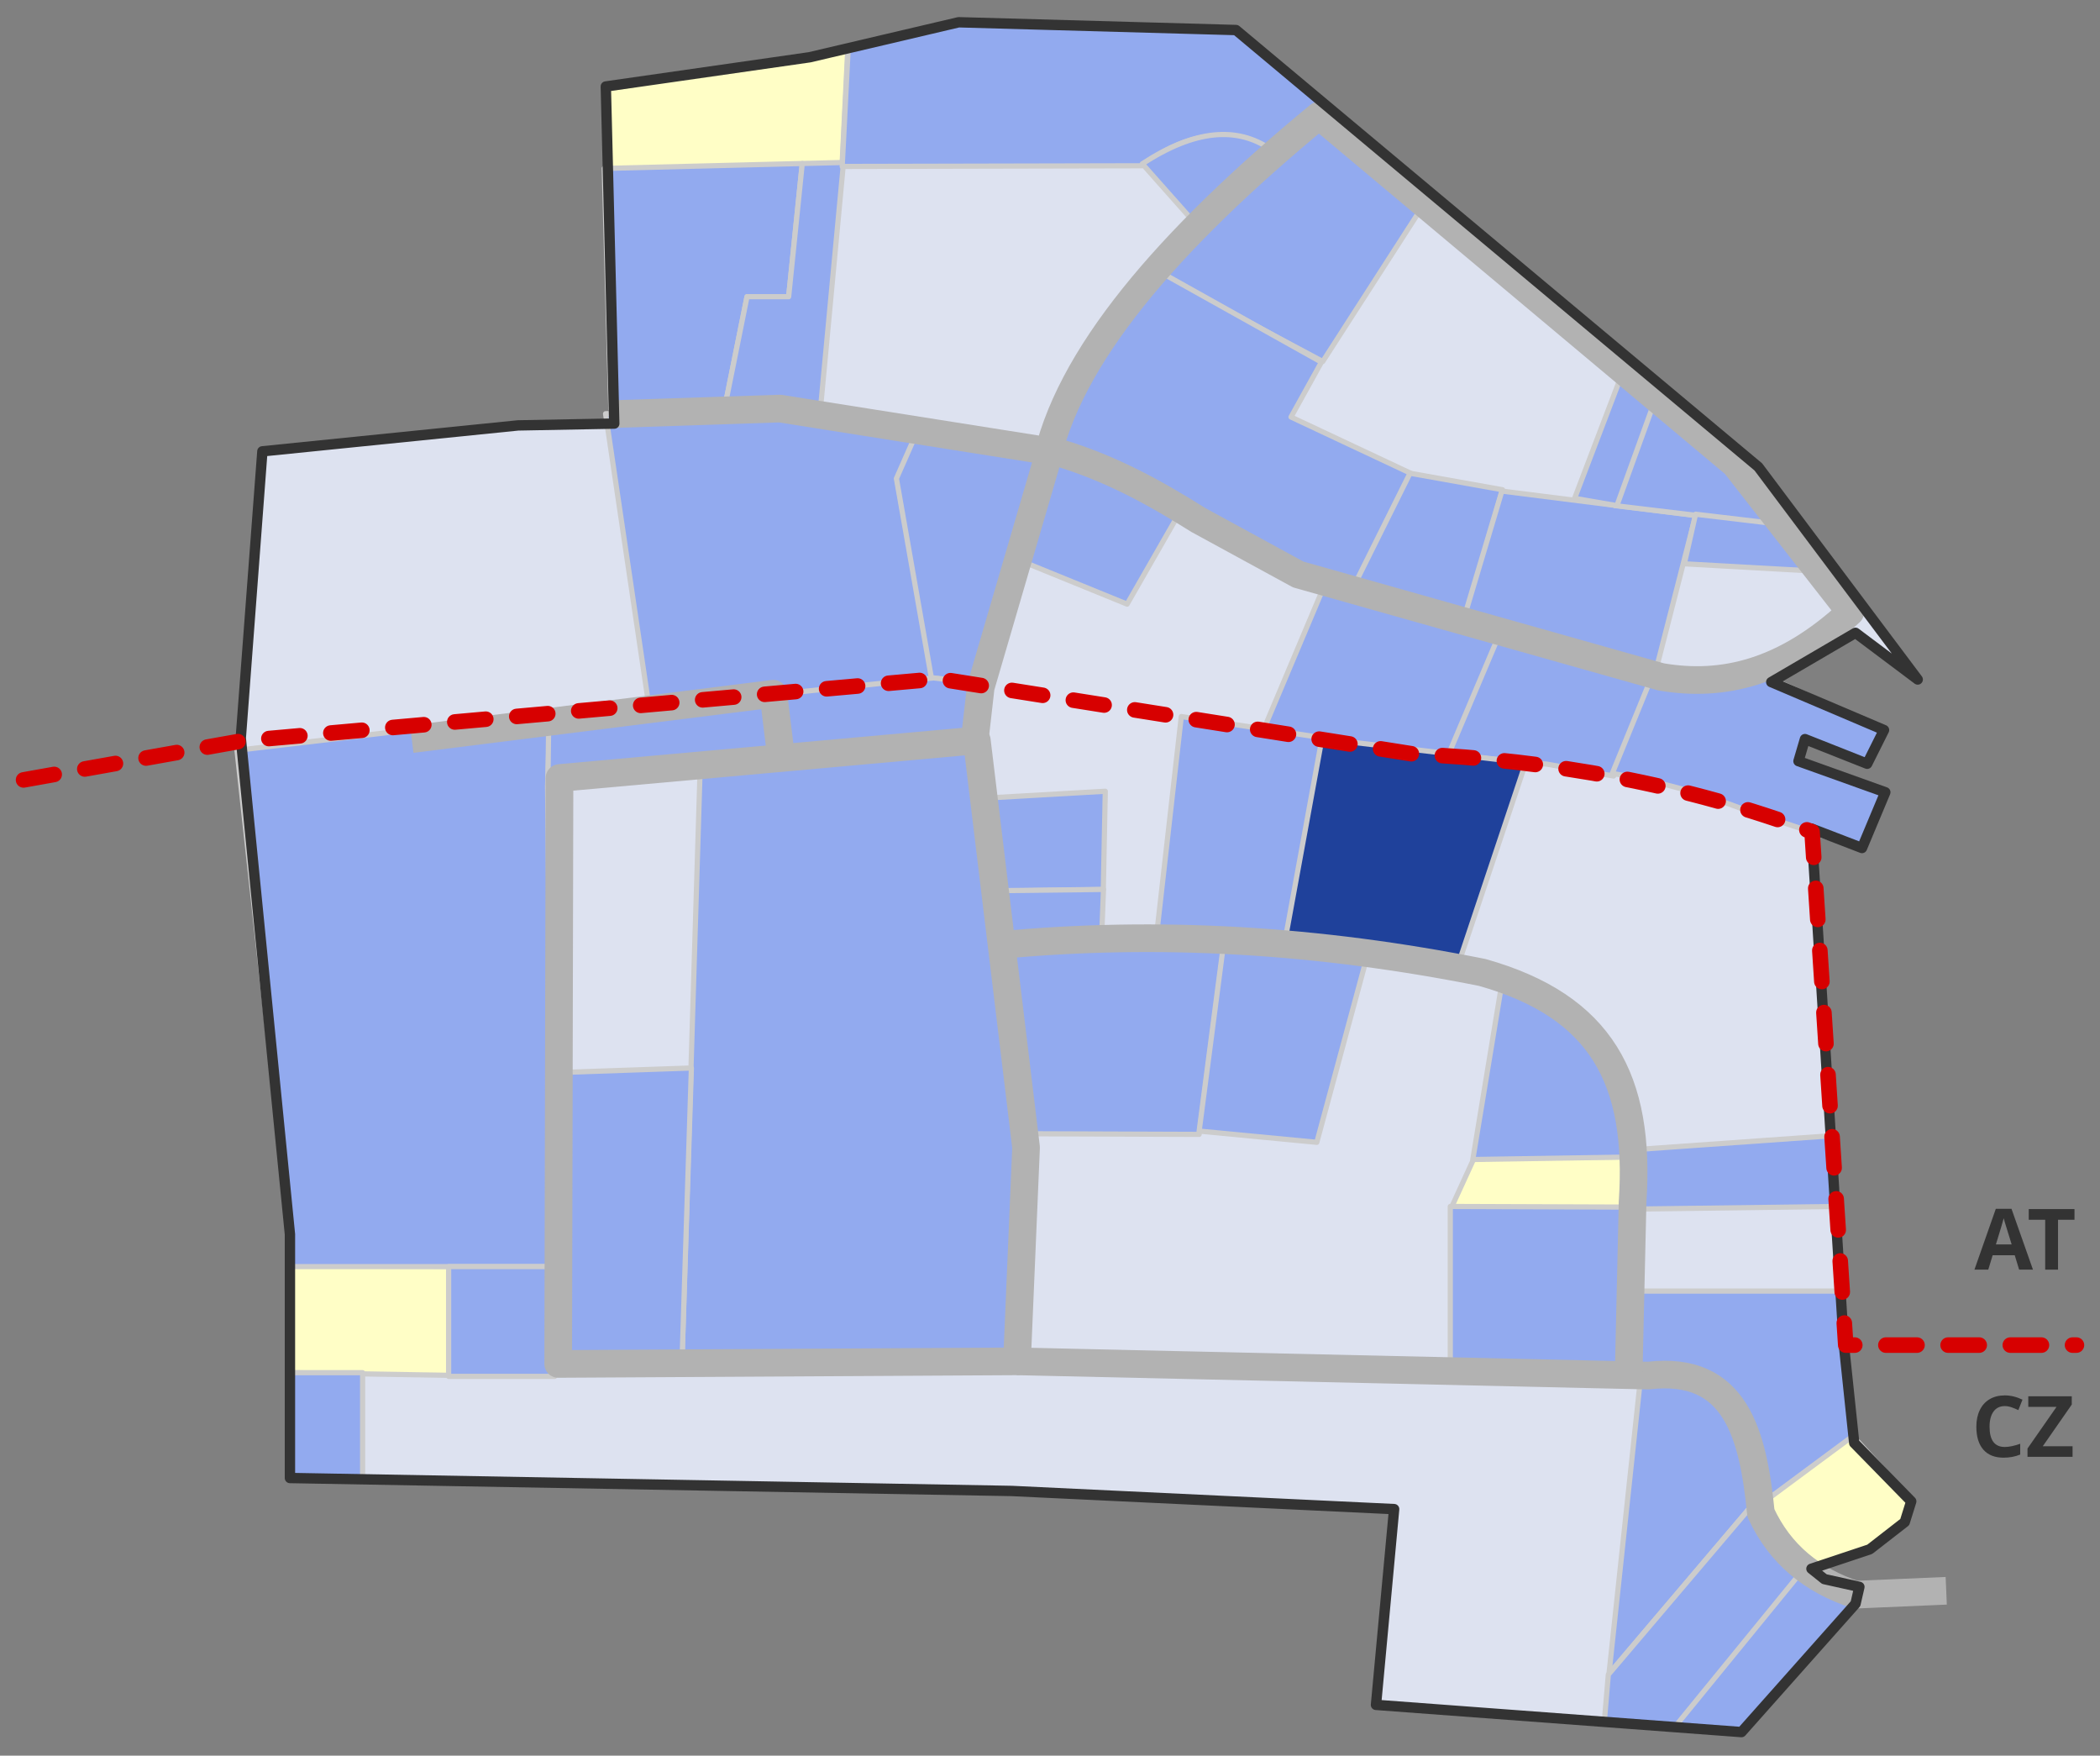 <?xml version="1.0" standalone="no"?>
<!DOCTYPE svg PUBLIC "-//W3C//DTD SVG 1.1//EN" "http://www.w3.org/Graphics/SVG/1.1/DTD/svg11.dtd">
<!--Generator: Xara Designer (www.xara.com), SVG filter version: 6.2.0.0-->
<svg stroke-width="0.501" stroke-linejoin="bevel" fill-rule="evenodd" xmlns:xlink="http://www.w3.org/1999/xlink" xmlns="http://www.w3.org/2000/svg" version="1.1" overflow="visible" width="598.5pt" height="500.25pt" viewBox="0 0 598.5 500.25">
 <rect x="0" y="0" width="598.5" height="500.25" fill="#808080" stroke="none"/>
 <defs>
	</defs>
 <g id="Document" fill="none" stroke="black" font-family="Times New Roman" font-size="16" transform="scale(1 -1)">
  <g id="Spread" transform="translate(0 -500.25)">
   <g id="wiese">
    <a xlink:href="grundriss_park" target="_self">
     <path d="M 175.783,379.406 L 172.898,475.002 L 230.744,483.933 L 273.223,493.907 L 352.266,491.691 L 501.117,367.215 L 546.549,306.64 L 528.821,319.937 L 504.81,305.902 L 536.946,292.236 L 532.144,282.633 L 514.414,289.649 L 512.568,283.371 L 537.314,274.506 L 530.666,258.624 L 516.262,264.165 L 525.494,117.158 L 528.45,89.087 L 544.701,72.465 L 542.856,66.555 L 532.882,58.8 L 516.262,53.258 L 519.955,50.304 L 529.927,48.087 L 528.821,43.287 L 496.317,6.719 L 392.157,14.477 L 397.327,70.249 L 288.365,75.421 L 82.632,79.114 L 82.632,148.554 L 67.98,293.713 L 74.994,371.648 L 147.639,379.035 L 175.783,379.406 Z" stroke="none" fill="#dde2f0" stroke-width="2.954" stroke-linejoin="round" marker-start="none" marker-end="none" stroke-miterlimit="79.84"/>
    </a>
   </g>
   <g id="kompostieranlage"/>
   <g id="retentionsbecken">
    <path d="M 241.64,486.823 L 230.09,483.673 L 172.64,475.873 L 172.94,452.023 L 239.99,453.373 L 241.64,486.823 Z" fill="#fffec6" stroke-width="1.477" stroke="#cccccc" stroke-linejoin="round" marker-start="none" marker-end="none" stroke-miterlimit="79.84"/>
    <path d="M 82.34,139.574 L 128.39,139.424 L 128.09,108.374 L 82.49,109.124 L 82.34,139.574 Z" stroke-width="1.477" stroke="#cccccc" fill="#fffec6" stroke-linejoin="round" marker-start="none" marker-end="none" stroke-miterlimit="79.84"/>
    <path d="M 420.139,170.324 L 413.539,155.924 L 463.789,156.074 L 465.439,170.624 L 420.139,170.324 Z" stroke-width="1.477" stroke="#cccccc" fill="#fffec6" stroke-linejoin="round" marker-start="none" marker-end="none" stroke-miterlimit="79.84"/>
    <path d="M 527.989,91.124 L 503.539,73.274 C 506.16,65.158 510.993,58.886 516.139,52.874 L 532.489,58.574 L 542.839,66.374 L 544.639,72.974 L 527.989,91.124 Z" stroke-width="1.477" stroke="#cccccc" fill="#fffec6" stroke-linejoin="round" marker-start="none" marker-end="none" stroke-miterlimit="79.84"/>
   </g>
   <g id="grundstuecke_light">
    <path d="M 174.091,383.685 L 172.207,452.259 L 228.647,453.661 L 224.769,415.711 L 212.899,415.711 L 206.478,383.787 L 174.091,383.685 Z" stroke="#cccccc" fill="#92aaef" stroke-width="1.477" stroke-linejoin="round" marker-start="none" marker-end="none" stroke-miterlimit="79.84"/>
    <path d="M 233.81,383.497 L 222.251,383.837 L 206.478,383.787 L 212.899,415.711 L 224.769,415.711 L 228.647,453.661 L 240.404,453.954 L 233.81,383.497 Z" stroke="#cccccc" fill="#92aaef" stroke-width="1.477" stroke-linejoin="round" marker-start="none" marker-end="none" stroke-miterlimit="79.84"/>
    <path d="M 156.571,292.128 L 156.063,276.299 L 157.513,139.346 L 82.632,139.346 L 82.632,148.554 L 67.542,286.465 L 156.732,296.956 L 156.571,292.128 Z" stroke="#cccccc" fill="#92aaef" stroke-width="1.477" stroke-linejoin="round" marker-start="none" marker-end="none" stroke-miterlimit="79.84"/>
    <path d="M 194.321,110.606 L 199.571,282.182 L 277.83,289.709 L 292.197,167.803 L 289.842,112.356 L 194.321,110.606 Z" stroke="#cccccc" fill="#92aaef" stroke-width="1.477" stroke-linejoin="round" marker-start="none" marker-end="none" stroke-miterlimit="79.84"/>
    <path d="M 158.831,109.957 L 159.398,194.652 L 197.046,195.941 L 194.321,110.606 L 158.831,109.957 Z" stroke="#cccccc" fill="#92aaef" stroke-width="1.477" stroke-linejoin="round" marker-start="none" marker-end="none" stroke-miterlimit="79.84"/>
    <path d="M 127.857,108.073 L 127.857,139.346 L 157.513,139.346 L 157.471,143.298 L 158.097,108.073 L 127.857,108.073 Z" stroke="#cccccc" fill="#92aaef" stroke-width="1.477" stroke-linejoin="round" marker-start="none" marker-end="none" stroke-miterlimit="79.84"/>
    <path d="M 282.038,272.913 L 315.005,274.796 L 314.443,246.791 L 286.179,246.379 L 282.038,272.913 Z" stroke="#cccccc" fill="#92aaef" stroke-width="1.477" stroke-linejoin="round" marker-start="none" marker-end="none" stroke-miterlimit="79.84"/>
    <path d="M 405.243,441.144 L 376.985,397.249 L 328.569,423.059 L 360.03,453.578 L 374.911,466.375 L 405.243,441.144 Z" stroke="#cccccc" fill="#92aaef" stroke-width="1.477" stroke-linejoin="round" marker-start="none" marker-end="none" stroke-miterlimit="79.84"/>
    <path d="M 330.076,423.059 L 376.608,397.061 L 367.942,381.425 L 402.041,365.412 L 385.462,332.067 L 359.842,341.486 L 319.903,364.093 L 299.181,373.136 L 317.266,406.857 L 330.076,423.059 Z" stroke="#cccccc" fill="#92aaef" stroke-width="1.477" stroke-linejoin="round" marker-start="none" marker-end="none" stroke-miterlimit="79.84"/>
    <path d="M 401.852,365.412 L 428.227,360.702 L 417.3,323.212 L 385.086,331.69 L 401.852,365.412 Z" stroke="#cccccc" fill="#92aaef" stroke-width="1.477" stroke-linejoin="round" marker-start="none" marker-end="none" stroke-miterlimit="79.84"/>
    <path d="M 428.038,360.325 L 483.236,353.355 L 471.556,307.765 L 416.735,322.459 L 428.038,360.325 Z" stroke="#cccccc" fill="#92aaef" stroke-width="1.477" stroke-linejoin="round" marker-start="none" marker-end="none" stroke-miterlimit="79.84"/>
    <path d="M 471.556,387.641 L 460.253,356.181 L 507.35,350.529 L 496.047,366.73 L 471.556,387.641 Z" stroke="#cccccc" fill="#92aaef" stroke-width="1.477" stroke-linejoin="round" marker-start="none" marker-end="none" stroke-miterlimit="79.84"/>
    <path d="M 483.236,353.731 L 508.669,350.717 L 517.146,337.53 L 480.034,339.602 L 483.236,353.731 Z" stroke="#cccccc" fill="#92aaef" stroke-width="1.477" stroke-linejoin="round" marker-start="none" marker-end="none" stroke-miterlimit="79.84"/>
    <path d="M 471.368,385.381 L 460.818,356.181 L 448.761,358.253 L 462.325,393.858 L 471.368,385.381 Z" stroke="#cccccc" fill="#92aaef" stroke-width="1.477" stroke-linejoin="round" marker-start="none" marker-end="none" stroke-miterlimit="79.84"/>
    <path d="M 289.762,340.921 L 321.222,328.111 L 336.67,355.05 L 310.295,368.803 L 297.863,372.382 L 289.762,340.921 Z" stroke="#cccccc" fill="#92aaef" stroke-width="1.477" stroke-linejoin="round" marker-start="none" marker-end="none" stroke-miterlimit="79.84"/>
    <path d="M 377.738,334.139 L 360.03,292.128 L 403.548,285.535 L 412.967,284.969 L 428.227,319.821 L 377.738,334.139 Z" stroke="#cccccc" fill="#92aaef" stroke-width="1.477" stroke-linejoin="round" marker-start="none" marker-end="none" stroke-miterlimit="79.84"/>
    <path d="M 471.179,306.446 L 459.876,279.129 L 440.849,282.52 L 412.779,285.158 L 427.285,319.445 L 471.179,306.446 Z" stroke="#cccccc" fill="#92aaef" stroke-width="1.477" stroke-linejoin="round" marker-start="none" marker-end="none" stroke-miterlimit="79.84"/>
    <path d="M 500.191,308.895 L 536.927,292.505 L 531.841,282.709 L 514.509,289.679 L 512.437,283.462 L 537.116,274.42 L 530.71,258.407 L 497.742,269.333 C 485.47,274.037 472.762,277.657 459.499,279.883 L 470.426,306.634 L 500.191,308.895 Z" stroke="#cccccc" fill="#92aaef" stroke-width="1.477" stroke-linejoin="round" marker-start="none" marker-end="none" stroke-miterlimit="79.84"/>
    <path d="M 434.82,282.897 L 415.605,225.44 L 365.305,230.714 L 376.043,289.868 L 434.82,282.897 Z" fill="#1f419b" stroke="#cccccc" stroke-width="1.477" stroke-linejoin="round" marker-start="none" marker-end="none" stroke-miterlimit="79.84"/>
    <path d="M 336.67,296.084 L 329.511,232.787 L 366.058,231.28 L 376.797,290.056 L 336.67,296.084 Z" stroke="#cccccc" fill="#92aaef" stroke-width="1.477" stroke-linejoin="round" marker-start="none" marker-end="none" stroke-miterlimit="79.84"/>
    <path d="M 282.98,246.446 L 314.499,246.822 L 313.934,232.41 L 285.617,231.468 L 282.98,246.446 Z" stroke="#cccccc" fill="#92aaef" stroke-width="1.477" stroke-linejoin="round" marker-start="none" marker-end="none" stroke-miterlimit="79.84"/>
    <path d="M 348.915,231.656 L 341.756,177.024 L 291.457,177.212 L 284.864,231.091 L 348.915,231.656 Z" stroke="#cccccc" fill="#92aaef" stroke-width="1.477" stroke-linejoin="round" marker-start="none" marker-end="none" stroke-miterlimit="79.84"/>
    <path d="M 389.607,227.7 L 375.289,174.763 L 341.756,177.966 L 349.103,234.294 L 389.607,227.7 Z" stroke="#cccccc" fill="#92aaef" stroke-width="1.477" stroke-linejoin="round" marker-start="none" marker-end="none" stroke-miterlimit="79.84"/>
    <path d="M 428.227,221.295 L 419.749,169.865 L 467.035,170.618 C 462.812,196.949 450.277,214.277 428.227,221.295 Z" stroke="#cccccc" fill="#92aaef" stroke-width="1.477" stroke-linejoin="round" marker-start="none" marker-end="none" stroke-miterlimit="79.84"/>
    <path d="M 522.044,176.647 L 466.093,172.691 L 465.905,155.736 L 523.74,156.489 L 522.044,176.647 Z" stroke="#cccccc" fill="#92aaef" stroke-width="1.477" stroke-linejoin="round" marker-start="none" marker-end="none" stroke-miterlimit="79.84"/>
    <path d="M 465.528,156.301 L 413.332,156.489 L 413.332,110.354 L 464.586,108.827 L 465.528,156.301 Z" stroke="#cccccc" fill="#92aaef" stroke-width="1.477" stroke-linejoin="round" marker-start="none" marker-end="none" stroke-miterlimit="79.84"/>
    <path d="M 467.788,109.769 C 486.212,112.145 497.628,100.499 501.698,74.163 L 458.557,23.298 L 467.788,109.769 Z" stroke="#cccccc" fill="#92aaef" stroke-width="1.477" stroke-linejoin="round" marker-start="none" marker-end="none" stroke-miterlimit="79.84"/>
    <path d="M 477.396,7.662 L 513.567,52.122 L 500.38,72.536 L 458.369,23.075 L 457.239,9.734 L 477.396,7.662 Z" stroke="#cccccc" fill="#92aaef" stroke-width="1.477" stroke-linejoin="round" marker-start="none" marker-end="none" stroke-miterlimit="79.84"/>
    <path d="M 496.235,6.72 L 529.768,44.398 L 513.19,52.122 L 477.208,8.039 L 496.235,6.72 Z" stroke="#cccccc" fill="#92aaef" stroke-width="1.477" stroke-linejoin="round" marker-start="none" marker-end="none" stroke-miterlimit="79.84"/>
    <path d="M 465.905,132.375 L 524.307,132.375 L 528.638,91.495 L 501.698,71.526 C 499.378,99.713 487.083,111.94 464.963,108.45 L 465.905,132.375 Z" stroke="#cccccc" fill="#92aaef" stroke-width="1.477" stroke-linejoin="round" marker-start="none" marker-end="none" stroke-miterlimit="79.84"/>
    <path d="M 172.584,382.367 L 185.206,297.215 L 265.836,306.823 L 255.663,363.528 L 261.692,377.468 L 221.942,384.25 L 172.584,382.367 Z" stroke="#cccccc" fill="#92aaef" stroke-width="1.477" stroke-linejoin="round" marker-start="none" marker-end="none" stroke-miterlimit="79.84"/>
    <path d="M 279.212,305.881 L 298.993,372.005 L 261.88,378.41 L 255.475,363.904 L 265.46,307.011 L 279.212,305.881 Z" stroke="#cccccc" fill="#92aaef" stroke-width="1.477" stroke-linejoin="round" marker-start="none" marker-end="none" stroke-miterlimit="79.84"/>
    <path d="M 378.492,469.967 L 363.044,457.345 C 351.667,463.941 339.222,463.281 325.366,453.012 L 240.027,452.824 L 241.723,486.169 L 273.372,494.27 L 351.929,491.632 L 378.492,469.967 Z" stroke="#cccccc" fill="#92aaef" stroke-width="1.477" stroke-linejoin="round" marker-start="none" marker-end="none" stroke-miterlimit="79.84"/>
    <path d="M 341.945,435.115 L 325.555,453.578 C 340.539,463.363 352.568,464.284 362.102,457.722 L 341.945,435.115 Z" stroke="#cccccc" fill="#92aaef" stroke-width="1.477" stroke-linejoin="round" marker-start="none" marker-end="none" stroke-miterlimit="79.84"/>
    <path d="M 156.394,295.714 L 266.104,307.092 L 279.571,305.466 L 276.901,288.633 L 156.162,277.255 L 156.394,295.714 Z" stroke="#cccccc" fill="#92aaef" stroke-width="1.477" stroke-linejoin="round" marker-start="none" marker-end="none" stroke-miterlimit="79.84"/>
    <path d="M 82.64,109.124 L 103.344,109.124 L 103.344,78.657 L 82.938,78.657 L 82.64,109.124 Z" stroke="#cccccc" fill="#92aaef" stroke-width="1.477" stroke-linejoin="round" marker-start="none" marker-end="none" stroke-miterlimit="79.84"/>
   </g>
   <g id="strassen">
    <path d="M 159.089,111.617 L 159.459,278.569 L 278.393,289.281 L 292.429,173.302 L 289.842,112.356 L 159.089,111.617 Z" stroke="#b2b2b2" stroke-width="7.879" stroke-linejoin="round" marker-start="none" marker-end="none" stroke-miterlimit="79.84"/>
    <path d="M 554.676,46.981 L 528.821,45.871 C 516.585,49.916 507.284,57.316 501.856,69.142 C 499.64,91.303 494.839,111.25 469.723,108.294 L 289.844,112.356" fill="none" stroke="#b2b2b2" stroke-width="7.879" stroke-linejoin="round" stroke-miterlimit="79.84"/>
    <path d="M 284.672,230.922 C 330.138,235.263 376.004,232.454 422.444,223.164 C 456.426,213.561 467.607,192.657 465.29,157.789 L 464.181,109.402" fill="none" stroke="#b2b2b2" stroke-width="7.879" stroke-linejoin="round" stroke-miterlimit="79.84"/>
    <path d="M 222.619,284.478 L 220.403,302.578 L 117.352,289.649" fill="none" stroke="#b2b2b2" stroke-width="7.879" stroke-linejoin="round" stroke-miterlimit="79.84"/>
    <path d="M 174.553,382.247 L 222.251,383.837 L 301.662,371.279 C 316.836,366.751 329.446,359.663 341.553,352.072 L 369.995,336.559 L 473.416,307.379 C 491.021,304.384 508.628,308.532 527.342,325.847 L 494.469,367.954 L 375.904,467.313 C 332.83,431.821 303.935,398.196 297.969,367.586 L 279.501,304.423 L 277.654,288.172" fill="none" stroke="#b2b2b2" stroke-width="7.879" stroke-linejoin="round" stroke-miterlimit="79.84"/>
   </g>
   <g id="umriss">
    <path d="M 175.064,379.557 L 172.657,475.606 L 230.744,483.933 L 273.223,493.907 L 352.266,491.691 L 501.117,367.215 L 546.549,306.64 L 528.821,319.937 L 504.81,305.902 L 536.946,292.236 L 532.144,282.633 L 514.414,289.649 L 512.568,283.371 L 537.314,274.506 L 530.666,258.624 L 516.262,264.165 L 525.494,117.158 L 528.45,89.087 L 544.701,72.465 L 542.856,66.555 L 532.882,58.8 L 516.262,53.258 L 519.955,50.304 L 529.927,48.087 L 528.821,43.287 L 496.317,6.719 L 392.157,14.477 L 397.327,70.249 L 288.365,75.421 L 82.632,79.114 L 82.632,148.554 L 68.623,289.963 L 74.779,371.648 L 147.639,379.035 L 175.064,379.557 Z" stroke="#333333" stroke-width="2.954" stroke-linejoin="round" marker-start="none" marker-end="none" stroke-miterlimit="79.84"/>
   </g>
   <g id="staatsgrenze">
    <path d="M 6.716,278.026 L 68.769,289.108 L 267.485,306.837 L 402.671,285.415 C 442.453,283.613 480.539,276.72 516.434,263.252 L 526.038,116.986 L 591.784,116.986" fill="none" stroke="#d70000" stroke-width="4.433" stroke-linejoin="round" stroke-dasharray="8.866 8.866" stroke-dashoffset="0" stroke-linecap="round" stroke-miterlimit="79.84"/>
    <g id="Group" fill-rule="nonzero" stroke-linejoin="round" stroke-linecap="round" stroke="none" stroke-width="0.906" fill="#333333" stroke-miterlimit="79.84">
     <g id="Group_1">
      <path d="M 571.356,99.607 C 569.98,99.607 568.913,99.09 568.158,98.055 C 567.402,97.02 567.025,95.579 567.024,93.729 C 567.025,89.881 568.469,87.956 571.356,87.956 C 572.569,87.956 574.037,88.26 575.759,88.865 L 575.759,85.796 C 574.344,85.206 572.761,84.91 571.014,84.91 C 568.504,84.91 566.584,85.672 565.253,87.195 C 563.923,88.718 563.259,90.904 563.259,93.752 C 563.259,95.547 563.586,97.119 564.239,98.468 C 564.891,99.817 565.83,100.853 567.053,101.573 C 568.278,102.293 569.712,102.653 571.356,102.653 C 573.034,102.653 574.716,102.248 576.409,101.437 L 575.229,98.463 C 574.583,98.768 573.935,99.037 573.281,99.265 C 572.628,99.493 571.986,99.607 571.356,99.607 Z" marker-start="none" marker-end="none"/>
      <path d="M 590.68,85.146 L 577.838,85.146 L 577.838,87.519 L 586.112,99.382 L 578.062,99.382 L 578.062,102.404 L 590.457,102.404 L 590.457,100.044 L 582.193,88.168 L 590.68,88.168 L 590.68,85.146 Z" marker-start="none" marker-end="none"/>
     </g>
    </g>
    <g id="Group_2" fill-rule="nonzero" stroke-linejoin="round" stroke-linecap="round" stroke="none" stroke-width="0.906" fill="#333333" stroke-miterlimit="79.84">
     <g id="Group_3">
      <path d="M 575.452,138.483 L 574.2,142.591 L 567.909,142.591 L 566.657,138.483 L 562.714,138.483 L 568.805,155.811 L 573.28,155.811 L 579.395,138.483 L 575.452,138.483 Z M 573.326,145.66 C 572.17,149.382 571.519,151.487 571.373,151.976 C 571.227,152.462 571.123,152.848 571.06,153.131 C 570.801,152.124 570.058,149.633 568.829,145.66 L 573.326,145.66 Z" marker-start="none" marker-end="none"/>
      <path d="M 586.538,138.483 L 582.878,138.483 L 582.878,152.695 L 578.192,152.695 L 578.192,155.74 L 591.225,155.74 L 591.225,152.695 L 586.538,152.695 L 586.538,138.483 Z" marker-start="none" marker-end="none"/>
     </g>
    </g>
   </g>
  </g>
 </g>
</svg>
